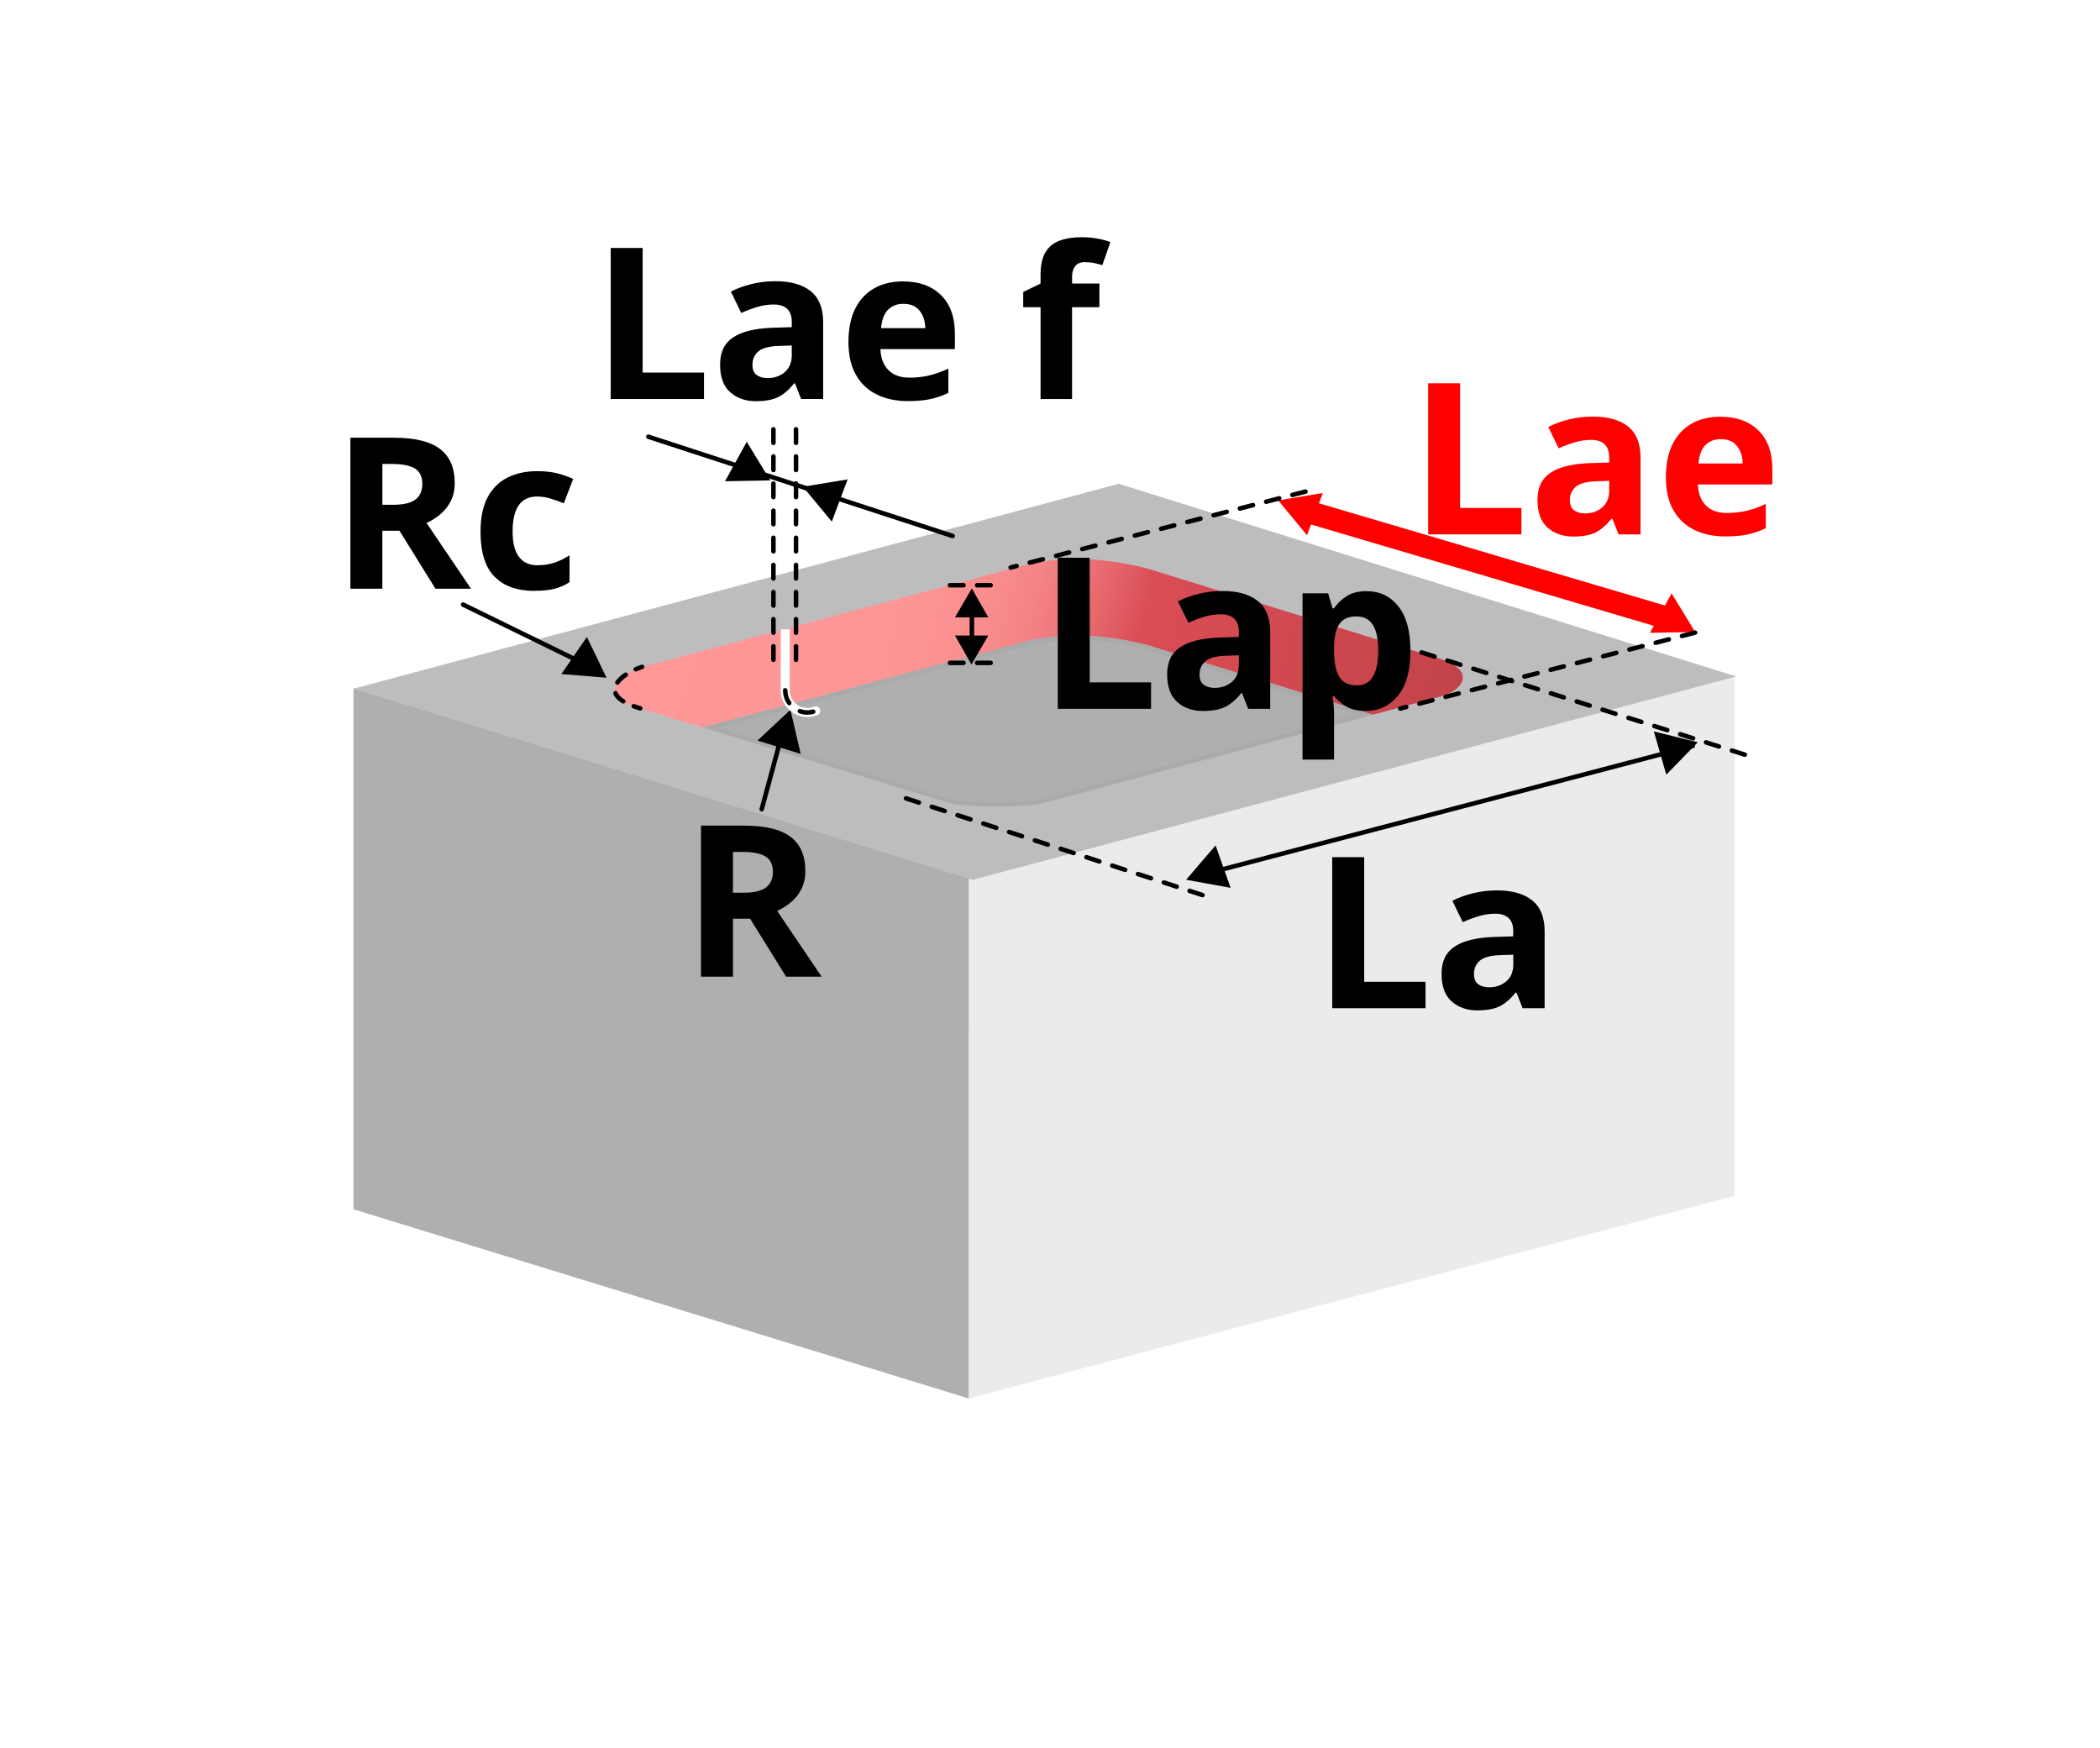 <?xml version="1.0" encoding="UTF-8"?>
<svg id="_レイヤー_4" data-name="レイヤー 4" xmlns="http://www.w3.org/2000/svg" xmlns:xlink="http://www.w3.org/1999/xlink" viewBox="0 0 464.6 386.7">
  <defs>
    <linearGradient id="_名称未設定グラデーション_6" data-name="名称未設定グラデーション 6" x1="138.41" y1="125.97" x2="436.63" y2="204.26" gradientUnits="userSpaceOnUse">
      <stop offset=".02" stop-color="#ff9898"/>
      <stop offset=".19" stop-color="#fe9696"/>
      <stop offset=".25" stop-color="#fa8f90"/>
      <stop offset=".29" stop-color="#f48385"/>
      <stop offset=".32" stop-color="#ec7276"/>
      <stop offset=".35" stop-color="#e15c63"/>
      <stop offset=".37" stop-color="#d94d55"/>
      <stop offset=".46" stop-color="#d34a51"/>
      <stop offset=".59" stop-color="#c34449"/>
      <stop offset=".7" stop-color="#ad3c3d"/>
      <stop offset=".74" stop-color="#b94646"/>
      <stop offset=".85" stop-color="#df6461"/>
      <stop offset=".94" stop-color="#f67771"/>
      <stop offset="1" stop-color="#ff7e78"/>
    </linearGradient>
    <filter id="drop-shadow-4" x="311.61" y="80.5" width="84.96" height="42.72" filterUnits="userSpaceOnUse">
      <feOffset dx="2.83" dy="2.83"/>
      <feGaussianBlur result="blur" stdDeviation="1.42"/>
      <feFlood flood-color="#000" flood-opacity=".3"/>
      <feComposite in2="blur" operator="in"/>
      <feComposite in="SourceGraphic"/>
    </filter>
  </defs>
  <rect x=".71" y=".35" width="463.18" height="386" style="fill: none;"/>
  <polygon points="383.74 264.57 214.4 309.37 214.36 194.43 383.74 149.3 383.74 264.57" style="fill: #ebebeb;"/>
  <polygon points="78.19 267.54 214.33 309.41 214.33 194.15 78.19 152.27 78.19 267.54" style="fill: #afafaf;"/>
  <polygon points="78.32 152.34 215.15 194.66 384.09 149.66 247.49 107.04 78.32 152.34" style="fill: #bdbdbd;"/>
  <path d="M253.59,142.65l50.14,15.47,14.53-3.9c5.56-1.39,8.34-5.7.7-8.34l-65.36-20.17c-12.38-3.06-20.27-2.04-25.42-1.06l-86.12,22.9c-4.41,1.4-10.85,6.12-.42,9.18l13.75,4.22,72.78-19.35c5.15-.97,13.04-2,25.42,1.06Z" style="fill: url(#_名称未設定グラデーション_6);"/>
  <g>
    <path d="M220.58,177.93c-4.81,0-9.15-.33-10.8-.83l-52.58-16.13,71.09-18.9c2.36-.44,5.64-.96,9.81-.96,4.81,0,9.84.66,15.36,2.03l48.45,14.95-70.3,18.88c-1.91.61-6.03.97-11.04.97h0Z" style="fill: #afafaf;"/>
    <path d="M238.1,141.6c4.76,0,9.74.66,15.22,2.01l46.8,14.44-68.67,18.44c-1.85.59-5.91.94-10.87.94-4.69,0-9.07-.33-10.65-.8l-50.91-15.62,69.37-18.44c2.37-.45,5.61-.96,9.71-.96M238.1,140.6c-4.13,0-7.37.5-9.93.98l-72.78,19.35,54.25,16.64c1.76.53,6.31.85,10.94.85s9.01-.3,11.17-.99l71.97-19.32-50.14-15.47c-6.22-1.54-11.31-2.04-15.48-2.04h0Z" style="fill: #aaa;"/>
  </g>
  <g style="filter: url(#drop-shadow-4);">
    <path d="M313.13,115.39v-33.42h7.07v27.57h13.57v5.85h-20.64Z" style="fill: red;"/>
    <path d="M349.49,89.33c3.43,0,6.06.74,7.89,2.22,1.83,1.48,2.74,3.75,2.74,6.81v17.04h-4.87l-1.36-3.46h-.19c-1.09,1.37-2.25,2.37-3.46,3-1.22.62-2.89.94-5.01.94-2.28,0-4.17-.66-5.66-1.97-1.5-1.31-2.25-3.35-2.25-6.13s.95-4.71,2.85-5.99c1.9-1.28,4.76-2,8.56-2.15l4.45-.14v-1.12c0-1.34-.35-2.32-1.05-2.95s-1.68-.94-2.92-.94-2.47.18-3.65.54c-1.19.36-2.37.8-3.56,1.33l-2.29-4.73c1.34-.69,2.85-1.24,4.54-1.66,1.68-.42,3.43-.63,5.24-.63ZM353.19,103.55l-2.71.09c-2.25.06-3.81.47-4.68,1.22-.87.75-1.31,1.73-1.31,2.95,0,1.06.31,1.82.94,2.27.62.45,1.43.68,2.43.68,1.5,0,2.76-.45,3.79-1.33,1.03-.89,1.54-2.14,1.54-3.77v-2.11Z" style="fill: red;"/>
    <path d="M377.81,89.37c3.53,0,6.32,1.01,8.38,3.02,2.06,2.01,3.09,4.88,3.09,8.59v3.37h-16.47c.06,1.97.65,3.51,1.75,4.63,1.11,1.12,2.64,1.68,4.61,1.68,1.62,0,3.11-.16,4.47-.49,1.36-.33,2.75-.83,4.19-1.52v5.38c-1.28.62-2.61,1.08-3.98,1.38-1.37.3-3.04.44-5.01.44-2.56,0-4.82-.47-6.79-1.43-1.97-.95-3.51-2.39-4.63-4.31-1.12-1.92-1.69-4.36-1.69-7.32s.51-5.44,1.52-7.44c1.01-2,2.43-3.49,4.24-4.49,1.81-1,3.92-1.5,6.32-1.5ZM377.85,94.33c-1.37,0-2.5.44-3.37,1.31-.87.87-1.39,2.23-1.54,4.07h9.78c-.03-1.53-.44-2.81-1.24-3.84-.8-1.03-2-1.54-3.63-1.54Z" style="fill: red;"/>
  </g>
  <g style="isolation: isolate;">
    <path d="M135.11,88.28v-33.42h7.07v27.57h13.57v5.85h-20.64Z"/>
    <path d="M171.48,62.21c3.43,0,6.06.74,7.89,2.22,1.83,1.48,2.74,3.75,2.74,6.81v17.04h-4.87l-1.36-3.46h-.19c-1.09,1.37-2.25,2.37-3.46,3-1.22.62-2.89.94-5.01.94-2.28,0-4.17-.66-5.66-1.97-1.5-1.31-2.25-3.35-2.25-6.13s.95-4.71,2.85-5.99c1.9-1.28,4.76-2,8.56-2.15l4.45-.14v-1.12c0-1.34-.35-2.32-1.05-2.95s-1.68-.94-2.92-.94-2.47.18-3.65.54c-1.19.36-2.37.8-3.56,1.33l-2.29-4.73c1.34-.69,2.85-1.24,4.54-1.66,1.68-.42,3.43-.63,5.24-.63ZM175.17,76.44l-2.71.09c-2.25.06-3.81.47-4.68,1.22-.87.75-1.31,1.73-1.31,2.95,0,1.06.31,1.82.94,2.27.62.45,1.43.68,2.43.68,1.5,0,2.76-.45,3.79-1.33,1.03-.89,1.54-2.14,1.54-3.77v-2.11Z"/>
    <path d="M199.79,62.26c3.53,0,6.32,1.01,8.38,3.02,2.06,2.01,3.09,4.88,3.09,8.59v3.37h-16.47c.06,1.97.65,3.51,1.75,4.63,1.11,1.12,2.64,1.68,4.61,1.68,1.62,0,3.11-.16,4.47-.49,1.36-.33,2.75-.83,4.19-1.52v5.38c-1.28.62-2.61,1.08-3.98,1.38-1.37.3-3.04.44-5.01.44-2.56,0-4.82-.47-6.79-1.43-1.97-.95-3.51-2.39-4.63-4.31-1.12-1.92-1.69-4.36-1.69-7.32s.51-5.44,1.52-7.44c1.01-2,2.43-3.49,4.24-4.49,1.81-1,3.92-1.5,6.32-1.5ZM199.84,67.22c-1.37,0-2.5.44-3.37,1.31-.87.87-1.39,2.23-1.54,4.07h9.78c-.03-1.53-.44-2.81-1.24-3.84-.8-1.03-2-1.54-3.63-1.54Z"/>
    <path d="M243.22,67.97h-6.04v20.31h-6.97v-20.31h-3.84v-3.37l3.84-1.87v-1.87c0-2.18.37-3.88,1.1-5.08.73-1.2,1.78-2.05,3.14-2.55,1.36-.5,2.96-.75,4.8-.75,1.34,0,2.57.11,3.7.33,1.12.22,2.03.47,2.71.75l-1.78,5.1c-.53-.16-1.12-.3-1.75-.45-.64-.14-1.35-.21-2.13-.21-.97,0-1.68.3-2.13.89-.45.59-.68,1.34-.68,2.25v1.59h6.04v5.24Z"/>
  </g>
  <line x1="374.52" y1="165.03" x2="263.59" y2="194.14" style="fill: none; stroke: #000; stroke-linecap: round; stroke-miterlimit: 10;"/>
  <polygon points="124.2 149.13 129.84 140.92 134.18 149.94 124.2 149.13"/>
  <polygon points="268.93 187.04 272.26 196.43 262.41 194.64 268.93 187.04"/>
  <polygon points="368.65 171.4 365.9 161.83 375.62 164.22 368.65 171.4"/>
  <line x1="200.44" y1="176.63" x2="267.76" y2="198.59" style="fill: none; stroke: #000; stroke-dasharray: 3 3; stroke-linecap: round; stroke-miterlimit: 10;"/>
  <line x1="143.43" y1="96.62" x2="210.75" y2="118.58" style="fill: none; stroke: #000; stroke-linecap: round; stroke-miterlimit: 10;"/>
  <line x1="314.51" y1="144.34" x2="388.35" y2="167.7" style="fill: none; stroke: #000; stroke-dasharray: 3 3; stroke-linecap: round; stroke-miterlimit: 10;"/>
  <line x1="102.45" y1="133.76" x2="128.55" y2="146.52" style="fill: none; stroke: #000; stroke-linecap: round; stroke-miterlimit: 10;"/>
  <g style="isolation: isolate;">
    <path d="M294.74,223.06v-33.42h7.07v27.57h13.57v5.85h-20.64Z"/>
    <path d="M331.1,196.99c3.43,0,6.06.74,7.89,2.22,1.83,1.48,2.74,3.75,2.74,6.81v17.04h-4.87l-1.36-3.46h-.19c-1.09,1.37-2.25,2.37-3.46,3-1.22.62-2.89.94-5.01.94-2.28,0-4.17-.66-5.66-1.97-1.5-1.31-2.25-3.35-2.25-6.13s.95-4.71,2.85-5.99c1.9-1.28,4.76-2,8.56-2.15l4.45-.14v-1.12c0-1.34-.35-2.32-1.05-2.95s-1.68-.94-2.92-.94-2.47.18-3.65.54c-1.19.36-2.37.8-3.56,1.33l-2.29-4.73c1.34-.69,2.85-1.24,4.54-1.66,1.68-.42,3.43-.63,5.24-.63ZM334.8,211.22l-2.71.09c-2.25.06-3.81.47-4.68,1.22-.87.75-1.31,1.73-1.31,2.95,0,1.06.31,1.82.94,2.27.62.45,1.43.68,2.43.68,1.5,0,2.76-.45,3.79-1.33,1.03-.89,1.54-2.14,1.54-3.77v-2.11Z"/>
  </g>
  <g style="isolation: isolate;">
    <path d="M164.83,182.68c4.56,0,7.92.83,10.09,2.48,2.17,1.65,3.25,4.17,3.25,7.53,0,1.53-.29,2.86-.87,4-.58,1.14-1.34,2.11-2.29,2.9-.95.8-1.97,1.44-3.07,1.94l9.83,14.55h-7.86l-7.96-12.82h-3.79v12.82h-7.07v-33.42h9.73ZM164.31,188.48h-2.15v9.03h2.29c2.34,0,4.02-.39,5.03-1.17,1.01-.78,1.52-1.93,1.52-3.46s-.55-2.72-1.64-3.39c-1.09-.67-2.78-1.01-5.05-1.01Z"/>
  </g>
  <g style="isolation: isolate;">
    <path d="M87.26,96.85c4.56,0,7.92.83,10.09,2.48,2.17,1.65,3.25,4.17,3.25,7.53,0,1.53-.29,2.86-.87,4-.58,1.14-1.34,2.11-2.29,2.9-.95.8-1.97,1.44-3.07,1.94l9.83,14.55h-7.86l-7.96-12.82h-3.79v12.82h-7.07v-33.42h9.73ZM86.75,102.65h-2.15v9.03h2.29c2.34,0,4.02-.39,5.03-1.17,1.01-.78,1.52-1.93,1.52-3.46s-.55-2.72-1.64-3.39c-1.09-.67-2.78-1.01-5.05-1.01Z"/>
    <path d="M118.24,130.73c-3.81,0-6.75-1.04-8.82-3.14-2.08-2.09-3.11-5.41-3.11-9.97,0-3.12.53-5.66,1.59-7.63,1.06-1.97,2.53-3.42,4.42-4.35,1.89-.94,4.06-1.4,6.53-1.4,1.75,0,3.27.17,4.56.51,1.29.34,2.43.75,3.39,1.22l-2.06,5.38c-1.09-.44-2.11-.8-3.07-1.08-.95-.28-1.9-.42-2.83-.42-3.62,0-5.43,2.57-5.43,7.72,0,2.56.48,4.45,1.43,5.66.95,1.22,2.29,1.83,4,1.83,1.47,0,2.76-.2,3.88-.59,1.12-.39,2.21-.93,3.28-1.61v5.94c-1.06.69-2.18,1.18-3.35,1.47-1.17.3-2.64.44-4.42.44Z"/>
  </g>
  <line x1="210.17" y1="129.48" x2="219.24" y2="129.48" style="fill: none; stroke: #000; stroke-dasharray: 3 3; stroke-linecap: round; stroke-miterlimit: 10;"/>
  <line x1="210.17" y1="146.66" x2="219.24" y2="146.66" style="fill: none; stroke: #000; stroke-dasharray: 3 3; stroke-linecap: round; stroke-miterlimit: 10;"/>
  <g style="isolation: isolate;">
    <path d="M234.02,156.82v-33.42h7.07v27.57h13.57v5.85h-20.64Z"/>
    <path d="M270.39,130.75c3.43,0,6.06.74,7.89,2.22,1.83,1.48,2.74,3.75,2.74,6.81v17.04h-4.87l-1.36-3.46h-.19c-1.09,1.37-2.25,2.37-3.46,3-1.22.62-2.89.94-5.01.94-2.28,0-4.17-.66-5.66-1.97-1.5-1.31-2.25-3.35-2.25-6.13s.95-4.71,2.85-5.99c1.9-1.28,4.76-2,8.56-2.15l4.45-.14v-1.12c0-1.34-.35-2.32-1.05-2.95s-1.68-.94-2.92-.94-2.47.18-3.65.54c-1.19.36-2.37.8-3.56,1.33l-2.29-4.73c1.34-.69,2.85-1.24,4.54-1.66,1.68-.42,3.43-.63,5.24-.63ZM274.08,144.98l-2.71.09c-2.25.06-3.81.47-4.68,1.22-.87.75-1.31,1.73-1.31,2.95,0,1.06.31,1.82.94,2.27.62.45,1.43.68,2.43.68,1.5,0,2.76-.45,3.79-1.33,1.03-.89,1.54-2.14,1.54-3.77v-2.11Z"/>
    <path d="M302.4,130.8c2.87,0,5.19,1.12,6.97,3.35,1.78,2.23,2.67,5.52,2.67,9.85s-.92,7.67-2.76,9.92c-1.84,2.25-4.2,3.37-7.07,3.37-1.84,0-3.31-.33-4.4-1.01-1.09-.67-1.98-1.43-2.67-2.27h-.37c.25,1.31.37,2.56.37,3.74v10.3h-6.97v-36.79h5.66l.98,3.32h.33c.69-1.03,1.61-1.92,2.76-2.67,1.15-.75,2.65-1.12,4.49-1.12ZM300.15,136.37c-1.81,0-3.09.57-3.84,1.71-.75,1.14-1.14,2.85-1.17,5.12v.75c0,2.46.37,4.36,1.1,5.69.73,1.33,2.07,1.99,4,1.99,1.59,0,2.77-.66,3.53-1.99.76-1.33,1.15-3.24,1.15-5.73,0-5.02-1.59-7.53-4.77-7.53Z"/>
  </g>
  <line x1="215.02" y1="141.26" x2="215.02" y2="136.07" style="fill: none; stroke: #000; stroke-linecap: round; stroke-miterlimit: 10;"/>
  <line x1="172.53" y1="164.2" x2="168.52" y2="179.03" style="fill: none; stroke: #000; stroke-linecap: round; stroke-miterlimit: 10;"/>
  <polygon points="218.65 136.59 215 130.18 211.28 136.59 218.65 136.59"/>
  <polygon points="211.28 140.61 214.93 147.01 218.65 140.61 211.28 140.61"/>
  <line x1="367.93" y1="136.45" x2="290.61" y2="113.6" style="fill: none; stroke: red; stroke-linecap: round; stroke-miterlimit: 10; stroke-width: 5px;"/>
  <polygon points="167.59 163.84 174.87 157.04 177.15 166.79 167.59 163.84"/>
  <polygon points="292.65 109.08 289.16 118.41 282.78 110.7 292.65 109.08" style="fill: red;"/>
  <polygon points="187.52 106.06 184.03 115.4 177.64 107.69 187.52 106.06"/>
  <polygon points="365.03 140.01 369.82 131.28 375.04 139.83 365.03 140.01" style="fill: red;"/>
  <polygon points="160.41 106.47 165.21 97.74 170.42 106.29 160.41 106.47"/>
  <line x1="288.83" y1="108.76" x2="223.59" y2="125.56" style="fill: none; stroke: #000; stroke-dasharray: 3 3; stroke-linecap: round; stroke-miterlimit: 10;"/>
  <line x1="375.02" y1="139.96" x2="309.78" y2="156.76" style="fill: none; stroke: #000; stroke-dasharray: 3 3; stroke-linecap: round; stroke-miterlimit: 10;"/>
  <line x1="173.73" y1="139.24" x2="173.73" y2="153.04" style="fill: none; stroke: #fff; stroke-miterlimit: 10; stroke-width: 2px;"/>
  <path d="M173.72,152.73c0,3.48,3.53,5.85,6.75,4.54" style="fill: none; stroke: #fff; stroke-linecap: round; stroke-miterlimit: 10; stroke-width: 2px;"/>
  <path d="M173.72,152.73c0,3.48,3.53,5.85,6.75,4.54" style="fill: none; stroke: #000; stroke-dasharray: 3 3; stroke-linecap: round; stroke-miterlimit: 10;"/>
  <line x1="171.11" y1="145.98" x2="171.11" y2="93.47" style="fill: none; stroke: #000; stroke-dasharray: 3 3; stroke-linecap: round; stroke-miterlimit: 10;"/>
  <line x1="176.11" y1="145.98" x2="176.11" y2="93.47" style="fill: none; stroke: #000; stroke-dasharray: 3 3; stroke-linecap: round; stroke-miterlimit: 10;"/>
  <g>
    <path d="M142.05,147.54c-.45.14-.92.32-1.4.53" style="fill: none; stroke: #000; stroke-linecap: round; stroke-miterlimit: 10;"/>
    <path d="M138.44,149.28c-2.62,1.79-4.03,4.37.59,6.49" style="fill: none; stroke: #000; stroke-dasharray: 2.53 2.53; stroke-linecap: round; stroke-miterlimit: 10;"/>
    <path d="M140.21,156.25c.44.16.91.31,1.43.47" style="fill: none; stroke: #000; stroke-linecap: round; stroke-miterlimit: 10;"/>
  </g>
</svg>